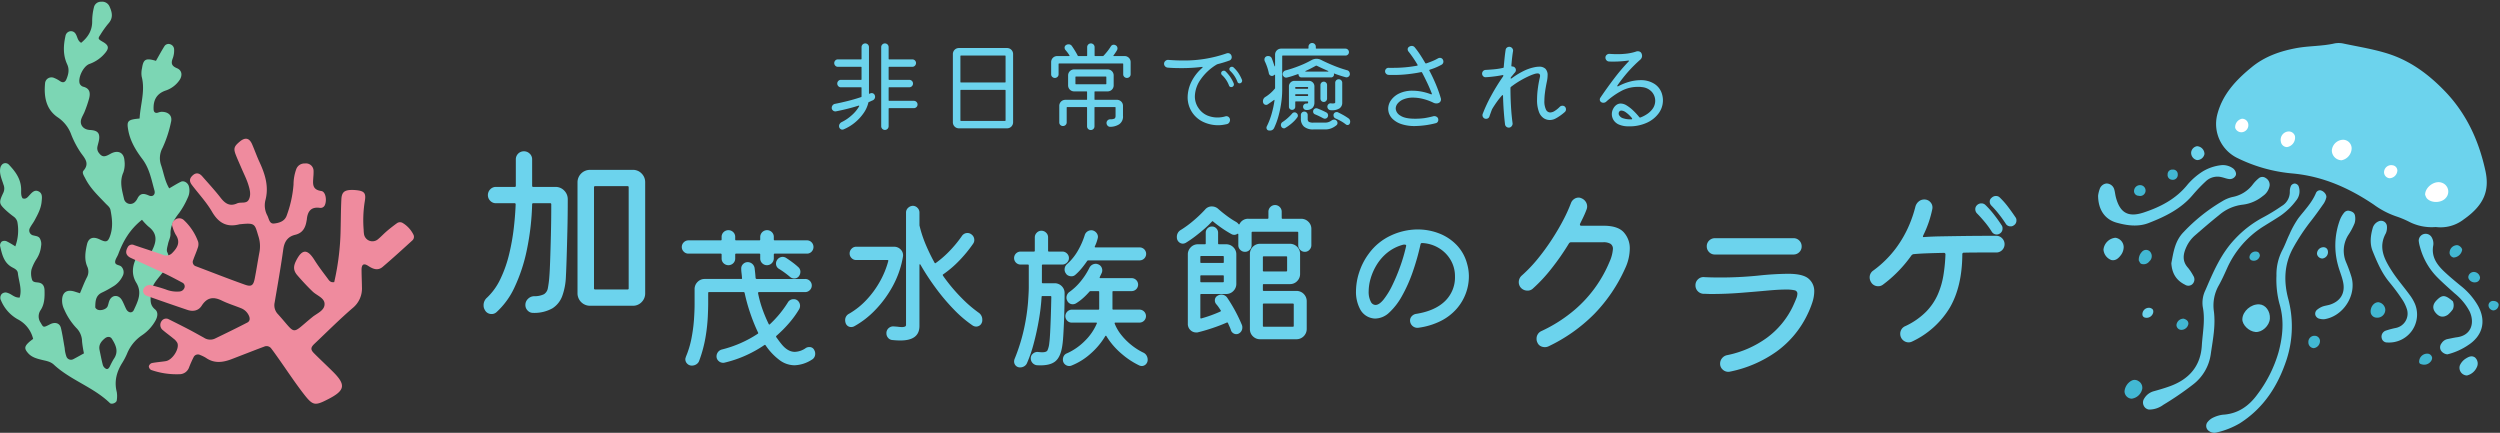 <svg xmlns="http://www.w3.org/2000/svg" xmlns:xlink="http://www.w3.org/1999/xlink" width="930" height="161" viewBox="0 0 930 161">
  <rect x="0" y="0" width="930" height="161" fill="#333333" stroke="none"/>
  <defs>
    <clipPath id="clip-path">
      <rect id="Rectangle_11903" data-name="Rectangle 11903" width="930" height="161" transform="translate(218 1898)" fill="#fff" stroke="#707070" stroke-width="1"/>
    </clipPath>
    <clipPath id="clip-path-2">
      <rect id="Rectangle_11843" data-name="Rectangle 11843" width="149.013" height="145" fill="none"/>
    </clipPath>
    <clipPath id="clip-path-3">
      <rect id="Rectangle_11845" data-name="Rectangle 11845" width="70.476" height="149.529" fill="none"/>
    </clipPath>
    <clipPath id="clip-path-4">
      <rect id="Rectangle_11844" data-name="Rectangle 11844" width="107.049" height="98.58" fill="none"/>
    </clipPath>
  </defs>
  <g id="ttl_point" transform="translate(-218 -1898)">
    <g id="Mask_Group_85" data-name="Mask Group 85" clip-path="url(#clip-path)">
      <g id="Group_33687" data-name="Group 33687" transform="translate(998.494 1914)">
        <g id="Group_33686" data-name="Group 33686" clip-path="url(#clip-path-2)">
          <path id="Path_33691" data-name="Path 33691" d="M145.3,17.868c-6.052-6.282-12.844-11.277-21.108-13.9-5.325-1.692-10.912-2.571-16.4-3.73a8.331,8.331,0,0,0-3.464-.089c-4.738,1.084-9.612.876-14.392,1.778-6.046,1.14-11.627,3.132-16.367,7C67.658,13.742,62.476,19.188,60.6,26.965a14.1,14.1,0,0,0,7.18,15.627A57.816,57.816,0,0,0,88.9,48.551c11.17,1.062,20.909,5.434,30,11.561a31.153,31.153,0,0,0,8.144,4.307,35.061,35.061,0,0,1,4.826,1.985,18.337,18.337,0,0,0,10.1,2.047,14.025,14.025,0,0,0,10.37-2.815c7.787-5.448,9.672-10.939,8.066-18.236-2.458-11.169-7.023-21.148-15.1-29.531" transform="translate(-16.354 0)" fill="#6cd3ed"/>
          <path id="Path_33692" data-name="Path 33692" d="M97.671,75.205a1.654,1.654,0,0,0-1.611.937c-1.491,3.666-4.232,6.4-6.581,9.455a35.539,35.539,0,0,0-3.336,6.044c-.939,1.9-1.609,3.939-2.608,5.8a19.676,19.676,0,0,0-2.2,9.508,35.258,35.258,0,0,0,1.08,10.342c1.869,6.111,1.313,12.225-.346,18.293a48.229,48.229,0,0,1-7.754,15.445c-3.188,4.425-7.284,7.344-12.971,7.664a11.721,11.721,0,0,0-3.827,1.208,5.89,5.89,0,0,0-1.756,1.458,2.282,2.282,0,0,0,.6,3.482,3.285,3.285,0,0,0,2.757.447,30.44,30.44,0,0,0,8.568-3.394c8.937-5.669,14.239-14,17.452-23.792a40,40,0,0,0,.495-22.839c-1.616-6.327-1.41-12.544,1.876-18.561A74.1,74.1,0,0,1,94.2,86.592c1.662-2.13,3.235-4.331,4.778-6.549a7.056,7.056,0,0,0,.888-2.121c.264-.949-.8-2.426-2.19-2.716" transform="translate(-14.987 -20.417)" fill="#6cd3ed"/>
          <path id="Path_33693" data-name="Path 33693" d="M79.408,71.758a1.783,1.783,0,0,0-1.388.779,4.718,4.718,0,0,0-.474,2.217A6.049,6.049,0,0,1,74.573,80.1a70.707,70.707,0,0,1-6.925,4.233A39.878,39.878,0,0,0,57.129,92.4c-5.213,5.492-8.054,12.239-10.962,18.984a10.677,10.677,0,0,0-1.01,6.246c.978,4.868-.059,9.658-.352,14.465-.465,7.622-4.752,12.448-11.752,15.023-1.993.734-4.041,1.33-6.089,1.9a5.9,5.9,0,0,0-3.6,2.746,2.663,2.663,0,0,0-.1,2.756,2.5,2.5,0,0,0,1.92,1.324,8.819,8.819,0,0,0,5.313-1.77,112.415,112.415,0,0,0,11.018-7.53A17.182,17.182,0,0,0,48.127,135.3c.758-5.34,1.886-10.69,1.149-16.177a15.1,15.1,0,0,1,1.88-9.531c1.127-2.027,2.088-4.153,3.035-6.275A35.55,35.55,0,0,1,68.167,87.448c1.968-1.236,3.966-2.426,5.9-3.71A25.228,25.228,0,0,0,79.888,78.1a5.355,5.355,0,0,0,.873-5.47,1.789,1.789,0,0,0-1.353-.868" transform="translate(-6.227 -19.486)" fill="#6cd3ed"/>
          <path id="Path_33694" data-name="Path 33694" d="M49.923,63.376a6.384,6.384,0,0,0-4.437-.97,16.968,16.968,0,0,0-6.51,2.256,24.887,24.887,0,0,0-5.679,4.9c-4.267,5.343-10.061,8.346-16.362,10.418-5.766,1.9-8.8.111-10.321-5.674-.245-.932-.32-1.909-.582-2.836a3.007,3.007,0,0,0-2.949-2.287A3,3,0,0,0,.575,71.306,11.329,11.329,0,0,0,0,73.667c.014,5.207,2.477,8.846,6.839,10.074,3.947,1.112,8.078,1.656,11.977.139,6.125-2.383,12.025-5.242,16.408-10.455a59.039,59.039,0,0,1,4.795-5.016,6.311,6.311,0,0,1,5.913-1.585c.937.2,1.844.592,2.787.7a2.4,2.4,0,0,0,2.426-1.244c.482-.816-.16-2.29-1.222-2.907" transform="translate(0 -16.922)" fill="#6cd3ed"/>
          <path id="Path_33695" data-name="Path 33695" d="M72.488,68.781a2.1,2.1,0,0,0-2.672.193A13.468,13.468,0,0,0,67.8,71.051a12.282,12.282,0,0,1-7.68,4.809A12.533,12.533,0,0,0,56.4,77.4a64.976,64.976,0,0,0-14.46,11.525c-3.236,3.312-3.755,7.5-4.534,11.539.207,3.736,1.811,6.415,5.073,8.01a2.229,2.229,0,0,0,2.7-.152,2.43,2.43,0,0,0,.378-3.185,18.572,18.572,0,0,0-1.909-2.9c-2.375-2.593-1.861-5.278-.519-8.084a12.661,12.661,0,0,1,3.177-4.1c2.921-2.537,5.852-5.069,8.875-7.481a16.278,16.278,0,0,1,8.9-3.878,14.5,14.5,0,0,0,7.357-3.2,5.861,5.861,0,0,0,2.512-3.776,2.9,2.9,0,0,0-1.459-2.933" transform="translate(-10.157 -18.571)" fill="#6cd3ed"/>
          <path id="Path_33696" data-name="Path 33696" d="M179.3,116.736c-2.094-1.718-4.191-3.446-6.152-5.312-2.751-2.617-4.809-5.559-4-9.725a4.625,4.625,0,0,0-.5-2.785,2.582,2.582,0,0,0-4.916,1.111,12.577,12.577,0,0,0,.457,2.26,25.217,25.217,0,0,0,6.159,11.043c2.161,2.21,4.5,4.251,6.8,6.319a21.5,21.5,0,0,1,5.507,6.651c1.972,4.173.712,8.89-4.642,9.619-1.149.155-2.284.426-3.422.65a3.414,3.414,0,0,0-2.333,1.56,2.392,2.392,0,0,0-.28,2.7,3.186,3.186,0,0,0,2.426,1.458,23.862,23.862,0,0,0,7.843-3.518c4.752-3.1,6.988-8.36,3.494-14.641a25.858,25.858,0,0,0-6.442-7.387" transform="translate(-44.461 -26.465)" fill="#6cd3ed"/>
          <path id="Path_33697" data-name="Path 33697" d="M153.649,118.282c-2.168-2.968-4.61-5.753-6.59-8.838-2.748-4.28-5.141-8.744-2.2-14.028a5.556,5.556,0,0,0,.366-2.812A2.181,2.181,0,0,0,142.138,91a3.835,3.835,0,0,0-2.2,2.548c-.8,2.842-1.124,5.765.008,8.558,1.67,4.12,3.41,8.218,6.335,11.689a73.808,73.808,0,0,1,4.51,6.054,14.04,14.04,0,0,1,1.814,3.6,5.446,5.446,0,0,1-3.939,7.182,30.163,30.163,0,0,0-3.9,1.04,2.349,2.349,0,0,0-1.441,2.842,2,2,0,0,0,2.027,1.546A10.408,10.408,0,0,0,155.7,121.771a16.3,16.3,0,0,0-2.053-3.489" transform="translate(-37.803 -24.659)" fill="#6cd3ed"/>
          <path id="Path_33698" data-name="Path 33698" d="M123.2,85.6a2.059,2.059,0,0,0-1.593.785,9.649,9.649,0,0,0-1.465,2.464,27.393,27.393,0,0,0-.8,17.029c.577,2.237,1.568,4.385,1.971,6.646.7,3.94-1.16,6.8-4.9,8.028-.913.3-1.9.385-2.8.716a7.321,7.321,0,0,0-1.972,1.144,1.912,1.912,0,0,0-.7,2.068,2.1,2.1,0,0,0,1.718,1.371,4.782,4.782,0,0,0,1.71.127c6.964-1.156,11.909-8.849,10.008-15.639a51.441,51.441,0,0,0-1.972-5.436,10.926,10.926,0,0,1,.951-10.5,24.137,24.137,0,0,0,2.161-4.087,5.812,5.812,0,0,0,.156-2.815c-.151-1.023-.93-1.636-2.475-1.9" transform="translate(-30.106 -23.244)" fill="#6cd3ed"/>
          <path id="Path_33699" data-name="Path 33699" d="M79.921,133.453c-3.065-.13-6.124,2.541-6.263,5.468-.1,2.118,2.43,4.609,4.89,4.813s5.18-2.3,5.356-4.951c.186-2.8-1.627-5.231-3.982-5.331" transform="translate(-20.001 -36.239)" fill="#6cd3ed"/>
          <path id="Path_33700" data-name="Path 33700" d="M7.2,99.455a4.924,4.924,0,0,0-4.452,4.4,4.5,4.5,0,0,0,2.9,3.878c1.5.341,2.568-.535,3.4-1.6A5.129,5.129,0,0,0,10.26,103,3.568,3.568,0,0,0,7.2,99.455" transform="translate(-0.747 -27.007)" fill="#6cd3ed"/>
          <path id="Path_33701" data-name="Path 33701" d="M172.34,130.885c-1.443,1.484-1.544,3.1-.287,4.587,1.318,1.56,2.794,1.877,4.532.736a10.875,10.875,0,0,0,1.879-2.077,3.789,3.789,0,0,0-.007-2.951c-2.894-2.464-3.958-2.515-6.117-.3" transform="translate(-46.484 -35.105)" fill="#6cd3ed"/>
          <path id="Path_33702" data-name="Path 33702" d="M190.223,160.373c-1.194-.742-2.248-.2-3.242.4a5.8,5.8,0,0,0-2.292,2.56,2.864,2.864,0,0,0,2.608,3.8,5.406,5.406,0,0,0,3.7-3.1,3,3,0,0,0-.769-3.663" transform="translate(-50.101 -43.453)" fill="#6cd3ed"/>
          <path id="Path_33703" data-name="Path 33703" d="M18.7,172.5a2.49,2.49,0,0,0-2.7-.117,5.028,5.028,0,0,0-2.509,3.943,2.78,2.78,0,0,0,2.67,2.706,4.65,4.65,0,0,0,3.915-3.621A2.848,2.848,0,0,0,18.7,172.5" transform="translate(-3.663 -46.72)" fill="#42b8d3"/>
          <path id="Path_33704" data-name="Path 33704" d="M142.077,132.367c-1.608-.021-2.962,1.635-2.909,3.561a2.256,2.256,0,0,0,2.188,2.182,2.958,2.958,0,0,0,3.271-3.083,3.033,3.033,0,0,0-2.55-2.66" transform="translate(-37.791 -35.945)" fill="#42b8d3"/>
          <path id="Path_33705" data-name="Path 33705" d="M49.7,52.695a2.628,2.628,0,0,0-2.179,2.267,2.753,2.753,0,0,0,2.15,2.893,2.782,2.782,0,0,0,2.8-2.244A2.915,2.915,0,0,0,49.7,52.695" transform="translate(-12.902 -14.309)" fill="#6cd3ed"/>
          <path id="Path_33706" data-name="Path 33706" d="M21.981,106.342a4.174,4.174,0,0,0-1.2,3.264c.235.344.452,1.042.883,1.218a2.632,2.632,0,0,0,3.059-.931,2.511,2.511,0,0,0,.57-3.116,2.007,2.007,0,0,0-3.316-.435" transform="translate(-5.642 -28.691)" fill="#42b8d3"/>
          <path id="Path_33707" data-name="Path 33707" d="M167.287,158.643a3.013,3.013,0,0,0-3.338,2.99c.012.763.6.9,1.14,1.014a3.076,3.076,0,0,0,3.091-1,2.251,2.251,0,0,0,.6-1.478,1.777,1.777,0,0,0-1.5-1.521" transform="translate(-44.521 -43.068)" fill="#42b8d3"/>
          <path id="Path_33708" data-name="Path 33708" d="M109.882,149.519a2.262,2.262,0,0,0-2.5,2.369,2.115,2.115,0,0,0,2.029,2.223,2.671,2.671,0,0,0,2.285-2.751,1.962,1.962,0,0,0-1.809-1.842" transform="translate(-29.159 -40.598)" fill="#42b8d3"/>
          <path id="Path_33709" data-name="Path 33709" d="M182.256,103.23a2.834,2.834,0,0,0-2.751,3.059,1.882,1.882,0,0,0,1.487,1.548,3.432,3.432,0,0,0,3.174-2.8c.079-.738-1.039-1.795-1.91-1.805" transform="translate(-48.745 -28.032)" fill="#42b8d3"/>
          <path id="Path_33710" data-name="Path 33710" d="M42.733,140.773a2.623,2.623,0,0,0-2.708,2.288,1.811,1.811,0,0,0,1.67,1.867,2.644,2.644,0,0,0,2.759-2.241c.009-1.112-.777-1.608-1.721-1.914" transform="translate(-10.868 -38.226)" fill="#42b8d3"/>
          <path id="Path_33711" data-name="Path 33711" d="M20.66,72.578A2.222,2.222,0,0,0,18.4,74.417a1.739,1.739,0,0,0,1.7,2.123,2.018,2.018,0,1,0,.561-3.963" transform="translate(-4.995 -19.709)" fill="#42b8d3"/>
          <path id="Path_33712" data-name="Path 33712" d="M191.134,116.916a2.09,2.09,0,0,0-2.042,1.593c-.31,1.123,1.157,2.478,2.546,2.267a1.806,1.806,0,0,0,1.774-1.806,2.361,2.361,0,0,0-2.278-2.054" transform="translate(-51.337 -31.749)" fill="#42b8d3"/>
          <path id="Path_33713" data-name="Path 33713" d="M25.128,135.215a2.409,2.409,0,0,0-2.5,2.5,1.207,1.207,0,0,0,1.008,1.162,2.488,2.488,0,0,0,2.834-1.4,1.872,1.872,0,0,0,.075-1.544,1.882,1.882,0,0,0-1.413-.723" transform="translate(-6.144 -36.718)" fill="#6cd3ed"/>
          <path id="Path_33714" data-name="Path 33714" d="M114.251,104.283a2.421,2.421,0,0,0-2.469,2.507,2.068,2.068,0,0,0,1.957,1.7,2.363,2.363,0,0,0,2.083-2.833,1.575,1.575,0,0,0-1.571-1.37" transform="translate(-30.354 -28.318)" fill="#6cd3ed"/>
          <path id="Path_33715" data-name="Path 33715" d="M201.252,131.73a1.662,1.662,0,0,0-1.881,1.675,1.967,1.967,0,0,0,1.842,1.844,2.112,2.112,0,0,0,1.907-1.839c.215-.871-.733-1.67-1.868-1.68" transform="translate(-54.139 -35.772)" fill="#42b8d3"/>
          <path id="Path_33716" data-name="Path 33716" d="M37.391,64.645a1.705,1.705,0,0,0-1.884,1.762,1.746,1.746,0,0,0,1.587,2.007,1.851,1.851,0,0,0,2.179-2.02,1.71,1.71,0,0,0-1.882-1.749" transform="translate(-9.642 -17.554)" fill="#42b8d3"/>
          <path id="Path_33717" data-name="Path 33717" d="M80.506,106.685a2.258,2.258,0,0,0-3.2,1.788,1.279,1.279,0,0,0,.921,1.331,2.3,2.3,0,0,0,2.935-1.75,1.662,1.662,0,0,0-.656-1.368" transform="translate(-20.993 -28.905)" fill="#42b8d3"/>
          <path id="Path_33718" data-name="Path 33718" d="M173.219,71.274c-2.535-.969-6.139,1.462-6.233,4.387a4.718,4.718,0,0,0,.609,1.371c1.661,1.939,5.531,1.831,7.141-.149a3.476,3.476,0,0,0-1.517-5.608" transform="translate(-45.346 -19.296)" fill="#fff"/>
          <path id="Path_33719" data-name="Path 33719" d="M123.457,49.409a4.32,4.32,0,0,0-4.1,4,3.694,3.694,0,0,0,3.62,3.628,4.633,4.633,0,0,0,3.75-4.4,3.216,3.216,0,0,0-3.274-3.234" transform="translate(-32.41 -13.417)" fill="#fff"/>
          <path id="Path_33720" data-name="Path 33720" d="M95.957,45.18a3.091,3.091,0,0,0-2.657,3.7,2.347,2.347,0,0,0,2.274,2.1,3.569,3.569,0,0,0,2.98-4.1,2.4,2.4,0,0,0-2.6-1.7" transform="translate(-25.323 -12.261)" fill="#fff"/>
          <path id="Path_33721" data-name="Path 33721" d="M149.186,62.412a2.669,2.669,0,0,0-3.162,2.5,2.261,2.261,0,0,0,2.032,2.327,3.02,3.02,0,0,0,2.926-2.9,2.022,2.022,0,0,0-1.8-1.925" transform="translate(-39.652 -16.933)" fill="#fff"/>
          <path id="Path_33722" data-name="Path 33722" d="M72.5,38.665a3.2,3.2,0,0,0-2.512,3.379,2.413,2.413,0,0,0,2.724,1.609,2.649,2.649,0,0,0,2.154-2.943A2.307,2.307,0,0,0,72.5,38.665" transform="translate(-18.994 -10.493)" fill="#fff"/>
        </g>
      </g>
      <g id="Group_33691" data-name="Group 33691" transform="translate(218 1898.65)">
        <g id="Group_33690" data-name="Group 33690" clip-path="url(#clip-path-3)">
          <path id="Path_33724" data-name="Path 33724" d="M67.306,66.964c-1.492.719-2.9,1.624-4.356,2.458-1.615-2.694-2.032-5.662-2.965-8.451a7.958,7.958,0,0,1,.491-6.635,44.439,44.439,0,0,0,3.144-9.6c.585-2.4-1-3.85-3.655-3.788a5.368,5.368,0,0,0-1.225.31c-1.083.294-1.555-.263-1.6-1.239-.146-3.278.992-5.7,4.3-6.924a10.143,10.143,0,0,0,5.469-4.133c.97-1.6.8-3.453-1.054-4.223-2.185-.908-2.268-1.987-1.529-3.854a8.291,8.291,0,0,0,.446-3.1,2.058,2.058,0,0,0-1.385-1.949,1.815,1.815,0,0,0-2.224.712c-1.115,1.769-2.1,3.617-3.144,5.438-3.756-1.118-4.672-.664-5.179,2.69a8.187,8.187,0,0,0-.139,3.145c1.4,5.342-.5,10.439-.769,15.616-4.455.4-4.836.915-4.23,4.31.73,4.1,2.84,7.568,5.238,10.741,2.684,3.549,3.381,7.684,4.519,11.717.43,1.525-.635,2.528-2.093,1.871-1.84-.829-3.181-.939-4.2,1.044A4.509,4.509,0,0,1,50.085,74.6a2.4,2.4,0,0,1-3.953-1.274c-.744-3.254-1.76-6.461-.228-9.86A9.653,9.653,0,0,0,46.3,59.1c-.189-3.093-2.5-4.109-5.341-2.461-2.1,1.217-2.993,1.109-4.1-.316a2.781,2.781,0,0,1-.629-2.341c.2-1.036.583-2.048.675-3.089.193-2.181-.813-3.058-3.442-3.188-2.418-.12-3.9-1.895-3.247-4.016.31-1,.93-1.9,1.3-2.888a45.783,45.783,0,0,0,1.628-4.793c.524-2.032.318-3.793-2.219-4.407a2.09,2.09,0,0,1-1.284-1.174c-.693-2.155,1.327-6.417,3.594-7.271a13.369,13.369,0,0,0,6.1-4.359c1.3-1.677,1.01-2.683-1.1-3.891-1.8-1.03-1.868-1.2-.91-2.606a34.947,34.947,0,0,1,2.935-4.127c1.93-2.083,1.5-4.155.48-6.413A2.956,2.956,0,0,0,37.679,0a2.653,2.653,0,0,0-2.757,2.163,21.329,21.329,0,0,0-.629,5.01c.052,3.486-1.53,5.995-4.106,8.1-1.371-.789-1.352-2.239-2.023-3.266a2.007,2.007,0,0,0-2.138-1.022,2.145,2.145,0,0,0-1.661,1.71c-.8,3.574-.964,7.153.615,10.56.9,1.941.492,3.7-.239,5.5-.479,1.176-1.243,1.55-2.412.779a10.548,10.548,0,0,0-2.218-1.2,2.387,2.387,0,0,0-3.338,1.888c-.5,5.1.326,9.923,4.9,12.906a13.062,13.062,0,0,1,4.867,6.393,34.352,34.352,0,0,0,3.553,6.7c1.4,1.957,3.351,3.9.971,6.606-.685.78.223,2.012.691,2.947,1.83,3.646,4.8,6.4,7.544,9.292.729.768,1.6,1.342,1.814,2.446.66,3.347.995,6.683-.3,9.976-.731,1.866-1.416,2.057-3.639.967-2.54-1.248-4.26-.649-4.83,1.87-.61,2.692-1.032,5.5.084,8.115a4.443,4.443,0,0,1-.153,4.171c-.935,1.848-1.661,3.8-2.53,5.829-.747-.233-1.325-.408-1.9-.594-2.84-.921-4.574.141-4.737,2.884a7.287,7.287,0,0,0,.758,3.681,24.006,24.006,0,0,0,4.479,6.884,7.15,7.15,0,0,1,2.18,5.072,41.622,41.622,0,0,0,.705,4.43c-1.4.77-2.668,1.491-3.959,2.164a1.806,1.806,0,0,1-2.587-1.045,12.018,12.018,0,0,1-.621-3.066c-.454-2.5-.8-5.016-1.394-7.478-.442-1.846-2.187-2.354-4.067-1.38-2.491,1.289-2.442,1.229-3.444-.543a4.119,4.119,0,0,1-.047-4.734c1.476-2.234,1.522-4.789,1.458-7.348-.034-1.384-.52-2.519-1.977-2.855-1-.23-2.339.018-2.686-1.172a7.479,7.479,0,0,1-.2-3.717,17.082,17.082,0,0,1,1.907-3.972,10.559,10.559,0,0,0,1.668-4.738,4.2,4.2,0,0,0-.559-3.033c-.567-.7-1.41-.712-2.221-.938a1.875,1.875,0,0,1-1.337-2.85c.462-.936,1.147-1.759,1.646-2.678,1.212-2.23,2.452-4.478,2.677-7.063.126-1.42.453-3.12-1.26-3.864-1.4-.61-2.337.48-3.212,1.418-.7.754-1.327,1.7-2.62,1.216-.728-1.133-.48-2.429-.538-3.668-.169-3.632-2.153-6.333-4.524-8.817a1.79,1.79,0,0,0-2.321-.294A2.571,2.571,0,0,0,.1,61.9c-.4,2.184.594,4.139,1.2,6.153A3.7,3.7,0,0,1,1.25,71.03c-1.749,3.659-1.624,4.1.839,6.445a33.475,33.475,0,0,0,2.939,2.417,3.512,3.512,0,0,1,1.428,1.989A17.172,17.172,0,0,1,5.695,91a32.863,32.863,0,0,0-3.244-1.9,2.073,2.073,0,0,0-1.756.078A1.951,1.951,0,0,0,.021,90.8c.718,3.084,1.337,6.275,4.505,7.992.933.5,1.992.968,2.122,2.156.333,3.023,1.631,6.023.649,9.1-1.95.091-2.947-1.294-4.351-1.692a2.06,2.06,0,0,0-2.331.384,2.14,2.14,0,0,0-.24,2.37,14.336,14.336,0,0,0,6.187,7,11.137,11.137,0,0,1,5.767,7.307c-.452.353-.962.709-1.421,1.118-1.889,1.682-1.9,2.518-.505,4.132,1.354,1.57,3.162,2.045,5,2.512,1.63.412,3.293.58,4.639,1.829,6.23,5.781,14.688,8.325,20.827,14.266.673.65,2.479-.081,2.562-.984a9.53,9.53,0,0,0,0-3.139c-1.009-3.981-.033-7.512,2.081-10.876a24.482,24.482,0,0,0,1.76-3.375,15.112,15.112,0,0,1,5.482-6.791,15.821,15.821,0,0,0,5.12-5.556c.773-1.44,1.041-3.1-.186-4.106-2-1.63-1.692-3.458-1.584-5.631.152-3.062,1.951-5,3.67-7.148,1.963-2.456,4.186-4.859,2.448-8.513-.38-.8.073-2.048.279-3.061.251-1.24.944-2.456.918-3.671-.068-3.205,1.43-5.58,3.311-7.973a29.538,29.538,0,0,0,3.095-5.513,5.986,5.986,0,0,0,.425-4.326c-.353-1.243-1.819-2.194-2.943-1.653M42.285,132.938a30.981,30.981,0,0,0-1.456,2.792c-.3.534-.745,1.176-1.45.781a2.47,2.47,0,0,1-1.111-1.34c-.488-1.822-.824-3.684-1.218-5.532-.44-1.942.532-3.228,1.9-4.372.969-.809,2.094-.794,2.678.134,1.507,2.392,2.61,4.8.657,7.537M56.617,92.445c-.891,1.763-1.463,2.192-3.181,1.253-1.121-.613-1.985.129-2.526,1.159-1.673,3.188-2.134,6.513-.211,9.67,2.255,3.7.6,6.891-.907,10.133-.611,1.319-2.109,1.108-2.857-.345-.579-1.121-.987-2.341-1.639-3.414-1.2-1.965-3.5-1.92-4.5.063-.376.742-.45,1.63-.794,2.391-.5,1.095-2.657,1.727-3.814,1.134-.327-.167-.758-.582-.751-.874.046-2.124.085-4.272,2.435-5.4a36.106,36.106,0,0,0,3.893-2.115,9.1,9.1,0,0,0,3.864-4.068,2.965,2.965,0,0,0-.508-3.519c-.711-.676-2.336-.456-2.288-1.759.037-.968.8-1.893,1.16-2.864,1.8-4.784,4.227-9.137,8.828-12.784a22.033,22.033,0,0,0,2.366,2.5c3.332,2.522,3.185,5.364,1.431,8.835" transform="translate(0 0)" fill="#7cd6b4"/>
        </g>
      </g>
      <g id="Group_33689" data-name="Group 33689" transform="translate(264.951 1949.599)">
        <g id="Group_33688" data-name="Group 33688" clip-path="url(#clip-path-4)">
          <path id="Path_33723" data-name="Path 33723" d="M102.94,31.405a1.953,1.953,0,0,0-2.228.028c-1.269.925-2.517,1.885-3.711,2.9s-2.262,2.2-3.489,3.183a3.172,3.172,0,0,1-5.023-1.863,11.016,11.016,0,0,1-.158-1.761A44.1,44.1,0,0,1,88.747,23.3c.547-3.074-.161-3.856-3.234-4.164a14.479,14.479,0,0,0-1.764-.076c-2.6.06-3.574.864-3.707,3.466-.19,3.734-.189,7.477-.282,11.216a94.427,94.427,0,0,1-2.378,19.606c-1.5.267-1.989-.741-2.541-1.476-1.656-2.2-3.337-4.4-4.8-6.728-2.517-4-4.537-4.424-6.91.38-1.036,2.1-.93,3.61.565,5.329,1.808,2.081,3.663,4.09,5.654,6,1.532,1.473,4.284,2.317,4.432,4.443.179,2.586-2.775,3.622-4.506,5.033-8.229,6.711-5.738,6.776-12.828-1.053a4.747,4.747,0,0,1-1.233-4.32C56.341,54.38,57.5,47.8,58.421,41.186c.4-2.881,1.63-4.767,4.47-5.446,2.711-.649,3.776-2.588,4.187-5.095.033-.195.09-.386.108-.581.277-2.948,1.481-4.808,4.856-4.341a1.731,1.731,0,0,0,1.885-1.1c.771-1.882.241-4.934-1.336-5.161-3.594-.517-3.113-2.831-2.985-5.192a19.1,19.1,0,0,0,.089-2.351,2.8,2.8,0,0,0-3.192-2.7,3.223,3.223,0,0,0-3.236,2.073,17.038,17.038,0,0,0-1.026,5.785,42.508,42.508,0,0,1-2.539,11.5c-.739,2.153-2.827,2.785-4.739,2.973-1.694.167-1.845-1.738-2.435-2.914a8,8,0,0,1-.75-5.738c1.36-5.1-.111-9.71-2.221-14.263-.991-2.138-1.771-4.376-2.711-6.541-1.04-2.4-2.575-2.716-4.6-1.024-2.164,1.8-2.412,2.586-1.438,5.053.65,1.648,1.389,3.26,2.085,4.89.849,1.99,1.849,3.935,2.5,5.99.583,1.851,1.164,3.933.161,5.737-.876,1.577-2.923.692-4.329,1.333-2.639,1.2-4.4.088-6.042-2.029-2.17-2.8-4.578-5.4-6.914-8.068-1.3-1.481-2.657-1.4-3.943.09-.98,1.138-.625,2.175.139,3.181,2.5,3.291,5.381,6.355,7.442,9.9,2.436,4.185,5.509,5.93,10.2,4.7a3.846,3.846,0,0,1,.587-.058c5.421-.559,5.114.079,6.5,4.54a11.929,11.929,0,0,1,.378,5.838c-.628,3.287-1.113,6.6-1.766,9.882-.508,2.549-1.237,3.11-3.642,2.255-6.11-2.17-12.145-4.55-18.21-6.845a1.656,1.656,0,0,1-1.027-2.355c.515-1.486,1.181-2.922,1.657-4.419a3.85,3.85,0,0,0,.2-2.284,20.61,20.61,0,0,0-5.5-8.265,2.548,2.548,0,0,0-3.284.15,2.078,2.078,0,0,0-.728,2.613,13.046,13.046,0,0,0,1.1,2.73c1.813,2.663.893,4.694-1.122,6.747a3.071,3.071,0,0,1-3.685.782c-3.521-1.246-7.089-2.359-10.62-3.577A1.784,1.784,0,0,0,.5,40.476c-.565,1.09-.851,2.228.221,3.219a3.868,3.868,0,0,0,.984.647c4.1,1.9,8.226,3.743,12.31,5.675,2.308,1.093,4.567,2.289,6.817,3.5a1.532,1.532,0,0,1,.826,1.959,2.088,2.088,0,0,1-1.779,1.357,11.037,11.037,0,0,1-5.2-.774c-1.856-.632-3.751-1.168-5.66-1.615a2.536,2.536,0,0,0-2.709,1.77,1.977,1.977,0,0,0,1.452,2.268q7.5,2.675,15.046,5.217c2.063.691,4.086.291,5.264-1.563,1.988-3.127,4.365-3.455,7.518-1.909,2.284,1.12,4.747,1.87,7.113,2.825a5.33,5.33,0,0,1,2.932,2.771c.473,1.018.422,2.051-.575,2.565-4.019,2.073-8.082,4.059-12.158,6.019a4.192,4.192,0,0,1-3.961-.363c-1.9-1.039-3.78-2.114-5.7-3.117-2.44-1.276-4.906-2.5-7.367-3.735a2.008,2.008,0,0,0-2.631.543,2.438,2.438,0,0,0,.121,3.237c1.321,1.173,2.784,2.185,4.138,3.322A5.031,5.031,0,0,1,19.036,76c.862,2.133-1.853,6.341-4.3,6.74-1.739.284-3.512.387-5.237.731a1.718,1.718,0,0,0-1.084,1.2A1.67,1.67,0,0,0,9.27,86.02,28.522,28.522,0,0,0,19.72,87.609a3.777,3.777,0,0,0,3.648-2.5,39.138,39.138,0,0,1,1.674-3.775,1.777,1.777,0,0,1,2.484-.865,13.323,13.323,0,0,1,2.116,1.039c3.093,2.173,6.295,1.742,9.548.5,1.839-.7,3.671-1.423,5.508-2.131,2.2-.848,4.4-1.711,6.62-2.528a2.16,2.16,0,0,1,2.641.7c.956,1.249,1.861,2.539,2.771,3.824,3.071,4.338,5.988,8.794,9.239,12.992,3.53,4.557,4.222,4.569,9.293,1.954,6.137-3.164,6.518-5.261,1.753-10.032-2.365-2.368-4.83-4.636-7.184-7.013-1.3-1.318-1.226-2.135.177-3.464,4.709-4.463,9.3-9.061,14.21-13.3A9.333,9.333,0,0,0,87.692,55.3c-.025-2.165-.137-4.33-.144-6.5-.007-2.027.786-2.6,2.456-1.5,1.825,1.2,3.6,1.9,5.385.386,3.747-3.184,7.379-6.506,11.015-9.818a1.779,1.779,0,0,0,.449-2.163,10.586,10.586,0,0,0-3.913-4.306" transform="translate(0 0)" fill="#ef8b9e"/>
        </g>
      </g>
      <g id="Group_35405" data-name="Group 35405">
        <path id="Path_34193" data-name="Path 34193" d="M170.005,18.768a1.162,1.162,0,0,1,.523-.111,1.25,1.25,0,0,1,.691.2,1.2,1.2,0,0,1,.467.616A1.326,1.326,0,0,1,171.8,20a1.437,1.437,0,0,1-.86,1.344c-.249.1-.485.205-.709.318a7.037,7.037,0,0,1-.747.318.349.349,0,0,0-.186.224,11.254,11.254,0,0,1-1.755,3.883,17.3,17.3,0,0,1-3.211,3.492,16.58,16.58,0,0,1-4.219,2.557,1.066,1.066,0,0,1-.485.112,1.183,1.183,0,0,1-.859-.373,1.31,1.31,0,0,1-.374-.971,1.5,1.5,0,0,1,.28-.858,1.67,1.67,0,0,1,.692-.6,15.952,15.952,0,0,0,3.733-2.539,13.319,13.319,0,0,0,2.764-3.323q.113-.335-.224-.262-2.241.711-4.462,1.252t-3.977.877a1.33,1.33,0,0,1-1.064-.318,1.236,1.236,0,0,1-.467-.989,1.513,1.513,0,0,1,.336-.952,1.467,1.467,0,0,1,.9-.541q2.129-.411,4.668-1.046t5-1.456a.266.266,0,0,0,.187-.262V16.715a.2.2,0,0,0-.224-.224h-7.467a1.265,1.265,0,0,1-.952-.411,1.4,1.4,0,0,1,0-1.942,1.267,1.267,0,0,1,.952-.41h7.467a.2.2,0,0,0,.224-.224V9.1a.2.2,0,0,0-.224-.224h-8.588a1.269,1.269,0,0,1-.952-.411,1.4,1.4,0,0,1,0-1.942,1.269,1.269,0,0,1,.952-.411h8.588a.2.2,0,0,0,.224-.224V1.555a1.36,1.36,0,0,1,.392-.971,1.4,1.4,0,0,1,1.979,0,1.36,1.36,0,0,1,.392.971V18.694c0,.2.087.261.262.186Zm6.834,2.539a.2.2,0,0,0,.224.224h9.148a1.36,1.36,0,0,1,.971.392,1.311,1.311,0,0,1,.411.989,1.269,1.269,0,0,1-.411.952,1.36,1.36,0,0,1-.971.392h-9.148a.2.2,0,0,0-.224.224v6.5a1.382,1.382,0,1,1-2.764,0V1.555a1.36,1.36,0,0,1,.393-.971,1.4,1.4,0,0,1,1.979,0,1.36,1.36,0,0,1,.392.971V5.887a.2.2,0,0,0,.224.224h8.589a1.373,1.373,0,0,1,.97,2.353,1.328,1.328,0,0,1-.97.411h-8.589a.2.2,0,0,0-.224.224V13.5a.2.2,0,0,0,.224.224h7.468a1.381,1.381,0,0,1,0,2.763h-7.468a.2.2,0,0,0-.224.224Z" transform="translate(371.732 1913.977)" fill="#6cd3ed"/>
        <path id="Path_34194" data-name="Path 34194" d="M210.108,2.162h17.923a2.232,2.232,0,0,1,2.24,2.241V29.794a2.23,2.23,0,0,1-2.24,2.24H210.108a2.23,2.23,0,0,1-2.24-2.24V4.4a2.232,2.232,0,0,1,2.24-2.241M227.247,14.97a.2.2,0,0,0,.224-.224V5.187a.2.2,0,0,0-.224-.224H210.892a.2.2,0,0,0-.224.224v9.559a.2.2,0,0,0,.224.224Zm-16.355,2.763a.2.2,0,0,0-.224.224V29.047a.2.2,0,0,0,.224.224h16.355a.2.2,0,0,0,.224-.224V17.958a.2.2,0,0,0-.224-.224Z" transform="translate(364.602 1913.705)" fill="#6cd3ed"/>
        <path id="Path_34195" data-name="Path 34195" d="M273.434,4.617c-.125.174-.088.261.112.261h3.995a2.231,2.231,0,0,1,2.24,2.241v4.555a1.269,1.269,0,0,1-.411.952,1.4,1.4,0,0,1-1.942,0,1.268,1.268,0,0,1-.41-.952V7.865a.2.2,0,0,0-.224-.224H253.2a.2.2,0,0,0-.224.224v3.809a1.269,1.269,0,0,1-.411.952,1.4,1.4,0,0,1-1.942,0,1.266,1.266,0,0,1-.411-.952V7.119a2.232,2.232,0,0,1,2.24-2.241h4.407c.2,0,.248-.086.148-.261a8.819,8.819,0,0,0-.672-1.008q-.373-.484-.784-.97a1.339,1.339,0,0,1-.337-.859,1.1,1.1,0,0,1,.56-1.008,1.642,1.642,0,0,1,.9-.262,1.454,1.454,0,0,1,1.307.71q.522.747,1.083,1.662T260.1,4.729c.025.1.112.149.262.149h3.024a.2.2,0,0,0,.224-.224v-3.1a1.382,1.382,0,1,1,2.764,0v3.1a.2.2,0,0,0,.224.224h2.838a.356.356,0,0,0,.262-.111q.746-.784,1.437-1.662a20.143,20.143,0,0,0,1.251-1.773,1.258,1.258,0,0,1,1.12-.672,1.534,1.534,0,0,1,.673.186,1.306,1.306,0,0,1,.709,1.195,1.525,1.525,0,0,1-.186.672,18.017,18.017,0,0,1-1.269,1.9m-7.1,16.318a.2.2,0,0,0,.224.224h8.14a2.231,2.231,0,0,1,2.24,2.24v3.734a3.437,3.437,0,0,1-1.4,3.118,6.27,6.27,0,0,1-3.378.952,1.242,1.242,0,0,1-.952-.429,1.425,1.425,0,0,1-.393-.989,1.313,1.313,0,0,1,.411-.99,1.358,1.358,0,0,1,.971-.392,3.758,3.758,0,0,0,1.494-.224q.484-.224.485-1.046V24.07a.2.2,0,0,0-.224-.224h-7.393a.2.2,0,0,0-.224.224v6.945a1.358,1.358,0,0,1-.392.971,1.4,1.4,0,0,1-1.979,0,1.362,1.362,0,0,1-.392-.971V24.07a.2.2,0,0,0-.224-.224H256.22a.2.2,0,0,0-.224.224v5.452a1.311,1.311,0,0,1-.411.989,1.358,1.358,0,0,1-.971.392,1.34,1.34,0,0,1-1.381-1.381V23.4a2.232,2.232,0,0,1,2.24-2.24h7.879a.2.2,0,0,0,.224-.224V18.245a.2.2,0,0,0-.224-.224h-4.593a2.231,2.231,0,0,1-2.24-2.24v-3.7a2.231,2.231,0,0,1,2.24-2.24H271.23a2.231,2.231,0,0,1,2.24,2.24v3.7a2.231,2.231,0,0,1-2.24,2.24h-4.667a.2.2,0,0,0-.224.224Zm4.407-8.215a.2.2,0,0,0-.224-.224H259.469a.2.2,0,0,0-.224.224v2.427a.2.2,0,0,0,.224.224h11.052a.2.2,0,0,0,.224-.224Z" transform="translate(358.816 1913.977)" fill="#6cd3ed"/>
        <path id="Path_34196" data-name="Path 34196" d="M321.64,27.893a1.586,1.586,0,0,1,.206-.056,1.065,1.065,0,0,1,.2-.019,1.317,1.317,0,0,1,.933.392,1.354,1.354,0,0,1,.412,1.027,1.651,1.651,0,0,1-.318.971,1.348,1.348,0,0,1-.84.56q-.822.186-1.625.3a11.942,11.942,0,0,1-1.661.112,13.008,13.008,0,0,1-5.359-1.158,10.069,10.069,0,0,1-5.955-9.3,13.388,13.388,0,0,1,1.232-5.359,16.633,16.633,0,0,1,4.182-5.508A.41.41,0,0,0,313.2,9.6c0-.1-.087-.136-.261-.112a61.117,61.117,0,0,1-7.505.448q-1.308,0-2.632-.037t-2.632-.149a1.49,1.49,0,0,1-.933-.485,1.348,1.348,0,0,1-.374-.934,1.363,1.363,0,0,1,.485-1.064,1.449,1.449,0,0,1,1.083-.392q2.8.223,5.414.224A47.68,47.68,0,0,0,322.05,4.479a1.533,1.533,0,0,1,.523-.111,1.347,1.347,0,0,1,1.344.9,1.415,1.415,0,0,1,.112.56,1.319,1.319,0,0,1-.9,1.306q-2.091.747-4.294,1.307a1.866,1.866,0,0,0-.373.149,19.282,19.282,0,0,0-6.068,5.676,11.29,11.29,0,0,0-2.073,6.161,7.551,7.551,0,0,0,1.532,4.63,7.39,7.39,0,0,0,3.192,2.538,9.891,9.891,0,0,0,3.641.71,10.564,10.564,0,0,0,2.95-.41m.074-16.766a13.262,13.262,0,0,1,3.062,4.481,1.245,1.245,0,0,1,.074.373.982.982,0,0,1-.6.933,1.227,1.227,0,0,1-.373.075.845.845,0,0,1-.859-.6,9.821,9.821,0,0,0-2.576-3.846.917.917,0,0,1-.337-.71.806.806,0,0,1,.225-.6,1.032,1.032,0,0,1,.747-.337.943.943,0,0,1,.635.224m6.124,3.137a1.174,1.174,0,0,1,.074.336.983.983,0,0,1-.6.933,1.179,1.179,0,0,1-.337.075.784.784,0,0,1-.821-.6,10.952,10.952,0,0,0-2.727-4.07.792.792,0,0,1-.261-.635.757.757,0,0,1,.224-.56.965.965,0,0,1,.709-.3.891.891,0,0,1,.6.224,12.126,12.126,0,0,1,1.829,2.11,14.825,14.825,0,0,1,1.307,2.483" transform="translate(352.17 1913.403)" fill="#6cd3ed"/>
        <path id="Path_34197" data-name="Path 34197" d="M372.155,4.668h-23.3a.2.2,0,0,0-.224.224v12.7a33.356,33.356,0,0,1-.337,4.48,39.722,39.722,0,0,1-1.008,4.967,26.191,26.191,0,0,1-1.68,4.592,1.626,1.626,0,0,1-1.6.933h-.224a.722.722,0,0,1-.224-.037.881.881,0,0,1-.579-.374,1.108,1.108,0,0,1-.057-1.194,26.784,26.784,0,0,0,1.793-4.668,36.8,36.8,0,0,0,1.046-4.891c0-.274-.088-.324-.262-.149q-1.12.821-2.24,1.568a.962.962,0,0,1-.635.187,1.081,1.081,0,0,1-.82-.356,1.373,1.373,0,0,1-.337-.989,1.842,1.842,0,0,1,.97-1.642,13.051,13.051,0,0,0,1.867-1.4,14.742,14.742,0,0,0,1.568-1.624.362.362,0,0,0,.112-.262v-4.78c0-.224-.088-.249-.262-.075-.074.051-.149.1-.224.149a1.673,1.673,0,0,1-.3.15,1.765,1.765,0,0,1-.206.055,1.014,1.014,0,0,1-.205.019,1.087,1.087,0,0,1-.709-.281,1.137,1.137,0,0,1-.412-.69,18.617,18.617,0,0,0-1.531-4.518,1.613,1.613,0,0,1-.112-.56,1.254,1.254,0,0,1,.823-1.27.628.628,0,0,1,.279-.074h.243a1.36,1.36,0,0,1,1.419.933q.26.672.5,1.381t.467,1.381c.024.1.068.143.13.131s.093-.068.093-.168V4.332a2.231,2.231,0,0,1,2.24-2.24h9.969a.2.2,0,0,0,.224-.224V1.382a1.36,1.36,0,0,1,.392-.971,1.265,1.265,0,0,1,.951-.41,1.312,1.312,0,0,1,.99.41,1.36,1.36,0,0,1,.392.971v.485a.2.2,0,0,0,.224.224h10.791a1.238,1.238,0,0,1,.933.392,1.285,1.285,0,0,1,.374.915,1.22,1.22,0,0,1-.374.9,1.264,1.264,0,0,1-.933.373M353.9,26.027a1.155,1.155,0,0,1,.559,1.008,1.036,1.036,0,0,1-.224.634,12.064,12.064,0,0,1-2.054,2.2,16.722,16.722,0,0,1-2.39,1.718.757.757,0,0,1-.485.149,1.1,1.1,0,0,1-1.046-.71,1.077,1.077,0,0,1-.112-.485,1.321,1.321,0,0,1,.673-1.195,15.825,15.825,0,0,0,1.811-1.4,17.431,17.431,0,0,0,1.662-1.662,1.134,1.134,0,0,1,.933-.485,1,1,0,0,1,.673.224m19.9-14.488a1.161,1.161,0,0,1-.374.877,1.207,1.207,0,0,1-.858.356,1.12,1.12,0,0,1-.336-.038q-2.054-.561-4.145-1.344-.224-.149-.224.075a.466.466,0,0,0,.018.111.638.638,0,0,1,.019.15,1.083,1.083,0,0,1-1.083,1.082H355.8a1.083,1.083,0,0,1-1.083-1.082c-.075-.15-.162-.2-.262-.15q-1.045.374-2.072.71t-2,.56a.97.97,0,0,1-.3.037,1.213,1.213,0,0,1-.877-.392,1.252,1.252,0,0,1-.392-.915,1.412,1.412,0,0,1,.3-.877,1.332,1.332,0,0,1,.784-.5,46.1,46.1,0,0,0,4.966-1.643,36.506,36.506,0,0,0,4.63-2.165,3.859,3.859,0,0,1,1.9-.522,3.717,3.717,0,0,1,1.679.41q2.2,1.12,4.78,2.165a43.852,43.852,0,0,0,4.891,1.681,1.254,1.254,0,0,1,.766.5,1.533,1.533,0,0,1,.28.914M357.593,22.516q.672,0,.673-.224v-.336a.2.2,0,0,0-.225-.224h-4.332a.2.2,0,0,0-.224.224v1.754a1.12,1.12,0,0,1-.336.822,1.167,1.167,0,0,1-.859.336,1.147,1.147,0,0,1-1.158-1.158v-7.58a1.953,1.953,0,0,1,.616-1.457,2,2,0,0,1,1.437-.6h5.377a2.04,2.04,0,0,1,2.053,2.054v6.161a2.894,2.894,0,0,1-.635,1.773,3,3,0,0,1-2.5.84,1.087,1.087,0,0,1-.785-.392,1.21,1.21,0,0,1-.3-.8,1.127,1.127,0,0,1,.355-.858,1.179,1.179,0,0,1,.84-.337m.448-5.489a.2.2,0,0,0,.225-.224V16.58a.2.2,0,0,0-.225-.224h-4.332a.2.2,0,0,0-.224.224V16.8a.2.2,0,0,0,.224.224Zm-4.332,2.016a.2.2,0,0,0-.224.224v.224a.2.2,0,0,0,.224.224h4.332a.2.2,0,0,0,.225-.224v-.224a.2.2,0,0,0-.225-.224Zm15.086,9.783a1.292,1.292,0,0,1,.41.934,1.062,1.062,0,0,1-.373.821,7.445,7.445,0,0,1-1.792,1.1,6.114,6.114,0,0,1-2.5.466h-4.256a5.16,5.16,0,0,1-3.548-1.046,3.722,3.722,0,0,1-1.157-2.912V26.774a1.269,1.269,0,0,1,2.538,0v1.419a1.3,1.3,0,0,0,.412,1.121,3.36,3.36,0,0,0,1.754.3h4.256a3.888,3.888,0,0,0,1.4-.224,4.322,4.322,0,0,0,.989-.522,1.637,1.637,0,0,1,1.008-.374,1.167,1.167,0,0,1,.859.336M357.369,10.381c-.1.026-.144.075-.131.149s.068.112.168.112h8.177c.124,0,.193-.037.206-.112s-.031-.123-.13-.149q-1.084-.484-2.147-.97t-2.035-.971a.624.624,0,0,0-.3,0q-.86.486-1.829.99t-1.979.951m3.51,16.169a1.081,1.081,0,0,1-.747-1.083,1.132,1.132,0,0,1,.355-.859,1.18,1.18,0,0,1,.84-.336,1.074,1.074,0,0,1,.206.019,1.859,1.859,0,0,1,.205.055,30.627,30.627,0,0,1,3.323,1.494,1.085,1.085,0,0,1,.466.448,1.212,1.212,0,0,1,.168.6,1.265,1.265,0,0,1-.149.635,1.189,1.189,0,0,1-1.083.635.708.708,0,0,1-.281-.056,1.8,1.8,0,0,0-.28-.093q-.672-.373-1.438-.747t-1.587-.71m4.444-10.9v5a1.255,1.255,0,0,1-.356.9,1.218,1.218,0,0,1-1.754,0,1.254,1.254,0,0,1-.355-.9v-5a1.254,1.254,0,0,1,.355-.9,1.216,1.216,0,0,1,1.754,0,1.255,1.255,0,0,1,.356.9m1.306,9.335a1.2,1.2,0,0,1-.858-.429,1.314,1.314,0,0,1-.336-.878,1.2,1.2,0,0,1,.41-.933,1.155,1.155,0,0,1,.971-.3,1.71,1.71,0,0,0,.336.037h.3q.9,0,.9-.373V14.75a1.307,1.307,0,0,1,2.613,0v7.467a2.443,2.443,0,0,1-1.065,2.128,5.252,5.252,0,0,1-3.267.635m6.684,3.062a1.423,1.423,0,0,1,.6,1.195,1.573,1.573,0,0,1-.149.71.888.888,0,0,1-.859.559.993.993,0,0,1-.6-.224,14.009,14.009,0,0,0-1.867-1.251,20.414,20.414,0,0,0-1.941-.952,1.27,1.27,0,0,1-.784-1.232,1.073,1.073,0,0,1,.354-.84,1.173,1.173,0,0,1,.8-.318h.224a.406.406,0,0,1,.224.075q.9.412,1.942.989a22.994,22.994,0,0,1,2.054,1.288" transform="translate(346.35 1914)" fill="#6cd3ed"/>
        <path id="Path_34198" data-name="Path 34198" d="M415.6,6.37a1.593,1.593,0,0,1,.186.71,1.287,1.287,0,0,1-.672,1.158,22.137,22.137,0,0,1-2.016.989,21.919,21.919,0,0,1-2.316.84q-.374.149-.186.448l.186.336q1.419,2.726,2.464,5.34a45.435,45.435,0,0,1,1.606,4.629,1.135,1.135,0,0,1,.037.336,1.406,1.406,0,0,1-.747,1.27,2.14,2.14,0,0,1-.97.224,2.555,2.555,0,0,1-1.008-.224,19.859,19.859,0,0,0-4.088-1.494,15.657,15.657,0,0,0-3.529-.448,9.246,9.246,0,0,0-3.511.6,5.5,5.5,0,0,0-2.221,1.531,3.033,3.033,0,0,0-.766,1.942,3.251,3.251,0,0,0,1.7,2.6q1.7,1.176,5.4,1.176a24.863,24.863,0,0,0,3.6-.224,30.522,30.522,0,0,0,3.342-.709,1.126,1.126,0,0,1,.336-.037,1.612,1.612,0,0,1,.989.354,1.176,1.176,0,0,1,.467.99,1.225,1.225,0,0,1-1.008,1.306,33.131,33.131,0,0,1-7.655,1.046,15.443,15.443,0,0,1-5-.709,8.634,8.634,0,0,1-3.231-1.848,5.509,5.509,0,0,1-1.549-2.483,5.69,5.69,0,0,1-.186-1.382,5.54,5.54,0,0,1,1.064-3.211,7.835,7.835,0,0,1,3.1-2.52,11.139,11.139,0,0,1,4.91-.989,18.469,18.469,0,0,1,3.193.3,20.672,20.672,0,0,1,3.6,1.008.4.4,0,0,0,.186.038c.2,0,.249-.112.15-.337q-.672-1.754-1.606-3.752t-1.979-3.977a.366.366,0,0,0-.448-.186q-2.391.486-4.985.766a47.559,47.559,0,0,1-5.1.28h-.989q-.505,0-1.027-.038a1.3,1.3,0,0,1-.859-.429,1.243,1.243,0,0,1-.373-.877,1.3,1.3,0,0,1,.392-.952,1.179,1.179,0,0,1,.952-.355h1.269a49.074,49.074,0,0,0,9.224-.784c.3-.049.36-.2.186-.448q-.822-1.381-1.662-2.6T402.8,3.345a1.284,1.284,0,0,1-.3-.822,1.069,1.069,0,0,1,.56-.97,1.78,1.78,0,0,1,.933-.3,1.417,1.417,0,0,1,1.158.56,30.741,30.741,0,0,1,1.867,2.539q.97,1.456,1.979,3.211a.366.366,0,0,0,.448.186q1.2-.411,2.278-.859a17.578,17.578,0,0,0,2.054-1.008,1.528,1.528,0,0,1,.672-.186,1.236,1.236,0,0,1,1.158.672" transform="translate(339.158 1913.829)" fill="#6cd3ed"/>
        <path id="Path_34199" data-name="Path 34199" d="M466.716,23.936a1.317,1.317,0,0,1,.374.971,1.254,1.254,0,0,1-.411.97,19.647,19.647,0,0,1-1.83,1.438,16.445,16.445,0,0,1-1.679,1.027,4.4,4.4,0,0,1-.971.374,4.638,4.638,0,0,1-1.195.149,4.151,4.151,0,0,1-2.165-.653,4.76,4.76,0,0,1-1.792-2.334,12.441,12.441,0,0,1-.71-4.705,31.6,31.6,0,0,1,.224-3.51,43.241,43.241,0,0,1,.748-4.369c.024-.124.055-.255.092-.392a1.6,1.6,0,0,0,.056-.429,1.152,1.152,0,0,0-.186-.654q-.186-.28-.822-.281a4.044,4.044,0,0,0-1.027.186,14.882,14.882,0,0,0-1.624.6,37.046,37.046,0,0,0-3.641,1.848,33.078,33.078,0,0,0-3.529,2.372.567.567,0,0,0-.186.411q0,3.323.186,6.683t.6,6.423a1.437,1.437,0,0,1-.355,1.12,1.326,1.326,0,0,1-1.064.523,1.383,1.383,0,0,1-.9-.337,1.307,1.307,0,0,1-.485-.858q-.262-2.092-.467-4.836t-.281-5.769q0-.224-.111-.28c-.075-.038-.174.006-.3.13a28.309,28.309,0,0,0-1.849,2.315q-.916,1.27-1.81,2.764-.263.672-.5,1.325t-.467,1.325a1.246,1.246,0,0,1-1.307.933,1.171,1.171,0,0,1-.952-.429,1.369,1.369,0,0,1-.28-1.362,54.891,54.891,0,0,1,3.174-6.815,75.768,75.768,0,0,1,4.369-7.076.643.643,0,0,0,.149-.411c0-.149-.124-.2-.373-.149q-1.495.3-3.137.5t-3.024.281a1.2,1.2,0,0,1-.971-.374,1.382,1.382,0,0,1,.971-2.353q1.381-.074,3.062-.224a24.936,24.936,0,0,0,3.323-.522.324.324,0,0,0,.3-.374q.149-1.755.318-3.36t.392-3.024a1.181,1.181,0,0,1,.466-.785,1.366,1.366,0,0,1,.841-.3,1.383,1.383,0,0,1,1.139.541,1.325,1.325,0,0,1,.28,1.176q-.186,1.12-.336,2.464t-.262,2.8V8.7c0,.175.112.262.336.262a1.246,1.246,0,0,1,.859.3,1.311,1.311,0,0,1,.486,1.046,1.339,1.339,0,0,1-.337.859q-.373.411-.728.859t-.729.858a.645.645,0,0,0-.148.411q0,.3.41.037a28.368,28.368,0,0,1,4.2-2.6,16.655,16.655,0,0,1,3.789-1.4q.635-.149,1.177-.224a7.6,7.6,0,0,1,1.027-.074,3.2,3.2,0,0,1,2.334.784,3.315,3.315,0,0,1,.8,2.464,11.323,11.323,0,0,1-.224,2.054q-.486,2.316-.728,4.126a24.305,24.305,0,0,0-.243,3.193,7.082,7.082,0,0,0,.6,3.36,1.776,1.776,0,0,0,1.569,1.046,3.251,3.251,0,0,0,1.661-.56,10.387,10.387,0,0,0,1.886-1.531,1.371,1.371,0,0,1,1.008-.411,1.269,1.269,0,0,1,.933.374" transform="translate(333.451 1913.775)" fill="#6cd3ed"/>
        <path id="Path_34200" data-name="Path 34200" d="M497.471,31.476a8.884,8.884,0,0,1-3.791-.672,4.385,4.385,0,0,1-2-1.717,4.181,4.181,0,0,1-.075-4.182,3.91,3.91,0,0,1,1.27-1.457A2.75,2.75,0,0,1,494.371,23a4.327,4.327,0,0,1,2.2.691,14.1,14.1,0,0,1,2.371,1.83,25.361,25.361,0,0,1,2.335,2.521.377.377,0,0,0,.448.149,12.087,12.087,0,0,0,2.575-1.344,8.007,8.007,0,0,0,2.017-1.979,5.152,5.152,0,0,0,.9-2.913,5,5,0,0,0-1.251-3.286,5.612,5.612,0,0,0-3.827-1.792,3.759,3.759,0,0,0-.728-.074h-.728a12.841,12.841,0,0,0-6.032,1.494,28.254,28.254,0,0,0-5.694,4.033,1.5,1.5,0,0,1-1.046.373,1.375,1.375,0,0,1-.784-.224,1.082,1.082,0,0,1-.522-.97,1.179,1.179,0,0,1,.186-.635q2.466-3.66,5.135-7.17a72.338,72.338,0,0,1,5.4-6.348.326.326,0,0,0,.112-.224c0-.1-.1-.137-.3-.112q-1.046.149-2.447.261t-2.855.112H490.9c-.3,0-.6-.012-.9-.037a1.308,1.308,0,0,1-.934-.467A1.466,1.466,0,0,1,488.7,5.9a1.3,1.3,0,0,1,.465-1.008,1.428,1.428,0,0,1,1.065-.373q1.532.113,2.951.112a28.424,28.424,0,0,0,3.639-.224,18.041,18.041,0,0,0,3.418-.784.629.629,0,0,1,.28-.074h.281a1.6,1.6,0,0,1,.8.224,1.178,1.178,0,0,1,.541.635,2.164,2.164,0,0,1,.186.822,1.875,1.875,0,0,1-.672,1.457,51.314,51.314,0,0,0-4.593,4.573,55.833,55.833,0,0,0-3.883,4.985.66.66,0,0,0-.075.187q0,.3.41.111a19.942,19.942,0,0,1,4.351-1.717,15.84,15.84,0,0,1,3.865-.523,9.224,9.224,0,0,1,5.19,1.381,6.664,6.664,0,0,1,2.8,3.7,8.1,8.1,0,0,1-1.213,7.244,11.094,11.094,0,0,1-4.425,3.529,15.473,15.473,0,0,1-6.609,1.325m.9-2.613c.174,0,.262-.061.262-.186a.5.5,0,0,0-.112-.3,11.163,11.163,0,0,0-2.3-2.165,3.189,3.189,0,0,0-1.549-.6.928.928,0,0,0-.784.337,1.183,1.183,0,0,0-.263.747,1.306,1.306,0,0,0,.02.224,1.424,1.424,0,0,0,.056.224,2.488,2.488,0,0,0,1.68,1.362,8.341,8.341,0,0,0,2.987.355" transform="translate(326.521 1913.516)" fill="#6cd3ed"/>
        <path id="Path_34201" data-name="Path 34201" d="M18.061,71.842a.37.37,0,0,0,.418.418h8.228a4.4,4.4,0,0,1,3.278,1.36,4.488,4.488,0,0,1,1.325,3.243q0,6-.139,11.715t-.279,10.216q-.141,4.5-.279,7.008a23.594,23.594,0,0,1-1.326,6.974,9.132,9.132,0,0,1-3.661,4.637,13.719,13.719,0,0,1-7.218,1.708,2.7,2.7,0,0,1-2.022-.871,2.875,2.875,0,0,1-.837-2.057,3.088,3.088,0,0,1,.942-2.266,3.349,3.349,0,0,1,2.266-1.011,8.049,8.049,0,0,0,3.7-.733,3.332,3.332,0,0,0,1.464-2.336,36.334,36.334,0,0,0,.559-4.533q.137-1.6.279-5.579t.279-9.484q.138-5.507.139-11.506a.37.37,0,0,0-.418-.418H18.48a.37.37,0,0,0-.418.418,95.461,95.461,0,0,1-1.953,16.876,61.664,61.664,0,0,1-4.533,13.842,28.794,28.794,0,0,1-6.764,9.379,2.611,2.611,0,0,1-1.813.7,2.713,2.713,0,0,1-2.51-1.465A3.172,3.172,0,0,1,0,116.333a3.653,3.653,0,0,1,1.256-2.859,23.025,23.025,0,0,0,5.02-7.008,46.3,46.3,0,0,0,3.208-9.1,79.886,79.886,0,0,0,1.743-9.728q.558-4.845.7-8.891a.37.37,0,0,0-.418-.418H4.6a2.837,2.837,0,0,1-2.128-.907A2.925,2.925,0,0,1,1.6,75.329a3.009,3.009,0,0,1,.872-2.162A2.841,2.841,0,0,1,4.6,72.261h6.973a.37.37,0,0,0,.418-.418V62.01a2.977,2.977,0,0,1,3-3,3.014,3.014,0,0,1,2.162.872,2.842,2.842,0,0,1,.907,2.127Zm21.478-5.928H55.509a4.4,4.4,0,0,1,3.277,1.36,4.489,4.489,0,0,1,1.326,3.243V111.87a4.491,4.491,0,0,1-1.326,3.243,4.395,4.395,0,0,1-3.277,1.359H39.539a4.642,4.642,0,0,1-4.6-4.6V70.518a4.643,4.643,0,0,1,4.6-4.6m1.534,44.072a.369.369,0,0,0,.418.418H53.556a.369.369,0,0,0,.418-.418V72.4a.37.37,0,0,0-.418-.418H41.492a.37.37,0,0,0-.418.418Z" transform="translate(397.895 1895.271)" fill="#6cd3ed"/>
        <path id="Path_34202" data-name="Path 34202" d="M87.945,102.731v-1.437a.3.3,0,0,0-.344-.344H75.594a2.408,2.408,0,0,1-1.723-.718,2.426,2.426,0,0,1,0-3.5,2.408,2.408,0,0,1,1.723-.718H87.6a.3.3,0,0,0,.344-.344v-.92a2.407,2.407,0,0,1,.747-1.81,2.566,2.566,0,0,1,3.561,0A2.41,2.41,0,0,1,93,94.746v.92a.3.3,0,0,0,.344.344h8.617a.3.3,0,0,0,.344-.344v-.92a2.552,2.552,0,0,1,2.528-2.528,2.486,2.486,0,0,1,1.781.718,2.412,2.412,0,0,1,.746,1.81v.92a.305.305,0,0,0,.345.344h12.005a2.317,2.317,0,0,1,1.695.718,2.5,2.5,0,0,1,0,3.5,2.317,2.317,0,0,1-1.695.718H107.707a.305.305,0,0,0-.345.344v1.437a2.549,2.549,0,0,1-2.527,2.527,2.474,2.474,0,0,1-1.781-.718,2.4,2.4,0,0,1-.747-1.809v-1.437a.3.3,0,0,0-.344-.344H93.344a.3.3,0,0,0-.344.344v1.437a2.4,2.4,0,0,1-.747,1.809,2.566,2.566,0,0,1-3.561,0,2.4,2.4,0,0,1-.747-1.809m34.468,34.123a2.522,2.522,0,0,1,.344,1.321,2.439,2.439,0,0,1-1.264,2.241,12.651,12.651,0,0,1-6.434,2.068,9.412,9.412,0,0,1-5.716-2.039,22.674,22.674,0,0,1-5.027-5.371.3.3,0,0,0-.459-.116,45.332,45.332,0,0,1-6.808,3.82,43.864,43.864,0,0,1-8.014,2.729,1.78,1.78,0,0,1-.516.057,2.465,2.465,0,0,1-1.724-.689,2.247,2.247,0,0,1-.747-1.723A2.658,2.658,0,0,1,88,136.624a42.854,42.854,0,0,0,13.385-5.86.3.3,0,0,0,.116-.459,67.349,67.349,0,0,1-2.9-7.181,65.779,65.779,0,0,1-2.1-7.583c-.077-.191-.193-.287-.344-.287H83.292a.305.305,0,0,0-.345.344v4.193q0,1.436-.143,4.682a65.558,65.558,0,0,1-.833,7.5,47.764,47.764,0,0,1-2.354,8.789,2.491,2.491,0,0,1-1.063,1.35,3.034,3.034,0,0,1-1.638.488,2.359,2.359,0,0,1-1.78-.718,2.3,2.3,0,0,1-.69-1.637,1.45,1.45,0,0,1,.086-.517,4.6,4.6,0,0,0,.143-.459,34.28,34.28,0,0,0,2.068-6.865,57.885,57.885,0,0,0,.919-6.893q.229-3.3.23-5.716v-5.63a3.689,3.689,0,0,1,1.092-2.67,3.612,3.612,0,0,1,2.7-1.121H95.24q.4,0,.288-.344-.058-.976-.173-1.838a12.994,12.994,0,0,1-.115-1.724,2.224,2.224,0,0,1,.718-1.665,2.366,2.366,0,0,1,1.695-.69,2.611,2.611,0,0,1,2.585,2.413q.114.919.2,1.781t.143,1.723c.077.23.21.344.4.344h18.038a2.386,2.386,0,0,1,1.752.718,2.393,2.393,0,0,1-.029,3.447,2.412,2.412,0,0,1-1.723.718H101.847q-.344,0-.344.4a42.343,42.343,0,0,0,1.637,5.975,53.178,53.178,0,0,0,2.326,5.515c.116.23.269.25.46.057a41.566,41.566,0,0,0,3.561-3.791,39.846,39.846,0,0,0,3.1-4.308,2.363,2.363,0,0,1,2.126-1.207,2.164,2.164,0,0,1,1.78.776,2.546,2.546,0,0,1,.287,2.958,35.645,35.645,0,0,1-3.5,4.883,46.607,46.607,0,0,1-4.94,5,.384.384,0,0,0-.058.517q.458.633.92,1.264t.976,1.264q2.356,2.929,5,2.929a7.458,7.458,0,0,0,4.022-1.379,2.247,2.247,0,0,1,1.321-.4,1.9,1.9,0,0,1,1.9,1.148m-10.456-34.3q1.149.747,2.384,1.666a24.929,24.929,0,0,1,2.154,1.78,2.248,2.248,0,0,1,.748,1.723,2.741,2.741,0,0,1-.632,1.723,2.184,2.184,0,0,1-1.666.748,2.445,2.445,0,0,1-1.608-.632,33.843,33.843,0,0,0-4.022-2.93,2.207,2.207,0,0,1-1.148-2.01,2.314,2.314,0,0,1,.344-1.207,2.476,2.476,0,0,1,2.183-1.264,2.556,2.556,0,0,1,1.263.4" transform="translate(398.497 1891.401)" fill="#6cd3ed"/>
        <path id="Path_34203" data-name="Path 34203" d="M147.6,85.37h14.133a3.261,3.261,0,0,1,2.355.948,2.993,2.993,0,0,1,.976,2.212,2.692,2.692,0,0,1-.058.632,35.055,35.055,0,0,1-3.819,10.914,40.733,40.733,0,0,1-6.521,8.876,32.84,32.84,0,0,1-7.754,6,2.437,2.437,0,0,1-1.092.288,2.112,2.112,0,0,1-2.125-1.494,3.229,3.229,0,0,1-.174-1.033,2.6,2.6,0,0,1,1.437-2.413,28.187,28.187,0,0,0,6.606-5.285,34.6,34.6,0,0,0,4.97-6.866,32.54,32.54,0,0,0,3.017-7.439c.076-.268-.021-.4-.288-.4H147.6a2.318,2.318,0,0,1-1.695-.717,2.383,2.383,0,0,1-.717-1.752,2.412,2.412,0,0,1,.717-1.723,2.277,2.277,0,0,1,1.695-.748m45.5,24.473a3.09,3.09,0,0,1,1.436,2.7,2.465,2.465,0,0,1-.688,1.867,2.256,2.256,0,0,1-1.609.66,2.523,2.523,0,0,1-1.206-.345,44.117,44.117,0,0,1-7.009-5.945,75.714,75.714,0,0,1-6.778-8.014,90.221,90.221,0,0,1-5.688-8.674c-.078-.153-.164-.219-.258-.2s-.144.125-.144.316v22.634q0,5.4-7.065,5.4-1.381,0-3.1-.173a2.3,2.3,0,0,1-1.522-.833,2.474,2.474,0,0,1-.6-1.637,2.443,2.443,0,0,1,.861-1.981,2.53,2.53,0,0,1,1.954-.6q.976.058,1.665.143a9.482,9.482,0,0,0,1.15.086,2.921,2.921,0,0,0,1.321-.2.655.655,0,0,0,.344-.6V72.675a2.342,2.342,0,0,1,.746-1.753,2.713,2.713,0,0,1,1.781-.775,2.372,2.372,0,0,1,1.724.747,2.433,2.433,0,0,1,.746,1.781v4.538a1.469,1.469,0,0,0,.058.459,44.934,44.934,0,0,0,2.326,7.009,71.191,71.191,0,0,0,3.247,6.664c.151.192.3.211.459.058a36.943,36.943,0,0,0,5.112-4.452,44.343,44.343,0,0,0,4.6-5.6,2.467,2.467,0,0,1,2.068-1.092,2.3,2.3,0,0,1,1.38.46,2.531,2.531,0,0,1,1.148,2.183,2.3,2.3,0,0,1-.459,1.379,49.122,49.122,0,0,1-5.2,6.319,38.476,38.476,0,0,1-5.946,5.055c-.192.115-.172.326.059.632a63.775,63.775,0,0,0,6.807,8.129,46.813,46.813,0,0,0,6.29,5.429" transform="translate(388.879 1904.417)" fill="#6cd3ed"/>
        <path id="Path_34204" data-name="Path 34204" d="M226.641,100.043a.3.3,0,0,0,.344.344h4.366a3.653,3.653,0,0,1,2.643,1.063,3.51,3.51,0,0,1,1.091,2.614q0,2.3-.058,5.141t-.172,5.658q-.117,2.815-.259,5.056t-.316,3.332q-.575,4.539-2.7,6.233t-6.778,1.407a2.561,2.561,0,0,1-1.637-.832,2.493,2.493,0,0,1-.661-1.753,2.174,2.174,0,0,1,.8-1.723,2.519,2.519,0,0,1,1.838-.632q.517.058.919.086c.269.02.518.028.748.028q1.493,0,1.9-.689a8.855,8.855,0,0,0,.69-2.815q.172-1.147.316-3.906t.258-6.291q.114-3.533.173-6.865a.3.3,0,0,0-.344-.344h-2.93a.3.3,0,0,0-.344.344,76.43,76.43,0,0,1-1,8.473q-.776,4.511-1.9,8.732a49.22,49.22,0,0,1-2.5,7.324,2.463,2.463,0,0,1-1,1.206,2.777,2.777,0,0,1-1.522.46,2.165,2.165,0,0,1-2.3-2.184,2.4,2.4,0,0,1,.029-.4c.019-.114.047-.25.086-.4a68.088,68.088,0,0,0,3.647-11.72,74.947,74.947,0,0,0,1.408-9.392q.286-3.934.287-5.544V93.781a.3.3,0,0,0-.344-.344h-2.758a2.413,2.413,0,0,1,0-4.825h5a.305.305,0,0,0,.345-.345v-4.94a2.414,2.414,0,0,1,.718-1.723,2.339,2.339,0,0,1,1.752-.747,2.416,2.416,0,0,1,1.723.718,2.339,2.339,0,0,1,.748,1.752v4.94a.3.3,0,0,0,.344.345h4.94a2.386,2.386,0,0,1,1.752.717,2.321,2.321,0,0,1,.718,1.695,2.275,2.275,0,0,1-.747,1.695,2.412,2.412,0,0,1-1.723.718h-7.239a.3.3,0,0,0-.344.344Zm37.57,26.081a2.671,2.671,0,0,1,1.321,1.091,3.02,3.02,0,0,1,.459,1.608,2.3,2.3,0,0,1-.66,1.695,2.1,2.1,0,0,1-1.522.66,2.458,2.458,0,0,1-.862-.173,29.152,29.152,0,0,1-6.577-4.308,27.191,27.191,0,0,1-5.716-6.606c-.038-.116-.106-.173-.2-.173a.317.317,0,0,0-.258.173,27.01,27.01,0,0,1-5.4,6.462,23.934,23.934,0,0,1-7.123,4.452,2.169,2.169,0,0,1-.862.173,2.357,2.357,0,0,1-1.638-.66,2.268,2.268,0,0,1-.717-1.753,2.655,2.655,0,0,1,.373-1.379,2.153,2.153,0,0,1,1.121-.919,22.036,22.036,0,0,0,6.721-4.682,19.868,19.868,0,0,0,4.366-6.348c.153-.268.077-.4-.23-.4h-9.019a2.287,2.287,0,0,1-1.723-.717,2.364,2.364,0,0,1-.69-1.695,2.454,2.454,0,0,1,2.413-2.413h9.824a.3.3,0,0,0,.344-.344v-6.2a.3.3,0,0,0-.344-.344h-2.872a.548.548,0,0,0-.4.173,26.641,26.641,0,0,1-2.412,2.441,18.121,18.121,0,0,1-2.585,1.924,2.314,2.314,0,0,1-1.207.344,2.211,2.211,0,0,1-2.068-1.321,2.431,2.431,0,0,1-.288-1.091,2.638,2.638,0,0,1,1.207-2.24,21.221,21.221,0,0,0,4.107-3.906,25.616,25.616,0,0,0,3.188-4.941,2.657,2.657,0,0,1,2.412-1.551,2.033,2.033,0,0,1,.8.172,2.293,2.293,0,0,1,1.206.919,2.429,2.429,0,0,1,.4,1.321,2.6,2.6,0,0,1-.173.919q-.172.4-.374.8t-.373.8q-.115.172-.029.288a.3.3,0,0,0,.258.115h11.662a2.413,2.413,0,0,1,0,4.825h-6.836a.3.3,0,0,0-.344.344v6.2a.3.3,0,0,0,.344.344H263a2.413,2.413,0,0,1,0,4.825h-9.019c-.269,0-.344.154-.23.459a16.585,16.585,0,0,0,2.614,4.366,23.48,23.48,0,0,0,3.763,3.677,23.16,23.16,0,0,0,4.079,2.585M235.545,96.711a2.376,2.376,0,0,1-.459-1.436,2.662,2.662,0,0,1,1.034-2.126,19.833,19.833,0,0,0,4.079-5.17,28.647,28.647,0,0,0,2.355-5.4,2.463,2.463,0,0,1,.919-1.379,2.521,2.521,0,0,1,1.551-.516,1.762,1.762,0,0,1,.517.057,2.61,2.61,0,0,1,1.407.919,2.368,2.368,0,0,1,.546,1.494,3.2,3.2,0,0,1-.115.632,14.431,14.431,0,0,1-1.034,2.872c-.115.269-.02.4.288.4h16.429a2.413,2.413,0,0,1,0,4.825h-19.13a.546.546,0,0,0-.459.23q-.978,1.438-2.1,2.786a19.648,19.648,0,0,1-2.326,2.385,2.071,2.071,0,0,1-1.436.516,2.775,2.775,0,0,1-1.15-.258,2.029,2.029,0,0,1-.919-.833" transform="translate(378.943 1902.977)" fill="#6cd3ed"/>
        <path id="Path_34205" data-name="Path 34205" d="M325.444,74.582a.305.305,0,0,0,.345.345h6.893a3.694,3.694,0,0,1,2.671,1.091,3.62,3.62,0,0,1,1.12,2.7V84.75a2.412,2.412,0,0,1-.717,1.723,2.277,2.277,0,0,1-1.695.747,2.408,2.408,0,0,1-1.723-.717,2.334,2.334,0,0,1-.747-1.753V80.1a.305.305,0,0,0-.345-.345H314.587a.305.305,0,0,0-.345.345V84.75a2.413,2.413,0,0,1-.718,1.723,2.338,2.338,0,0,1-1.752.747,2.407,2.407,0,0,1-1.723-.717,2.335,2.335,0,0,1-.748-1.753V80.786q0-.458-.4-.23a2.02,2.02,0,0,1-2.068.115,40.6,40.6,0,0,1-3.533-2.183q-1.754-1.207-3.361-2.528-.172-.286-.459,0a33.329,33.329,0,0,1-2.729,2.643q-1.637,1.436-3.475,2.843a38.086,38.086,0,0,1-3.561,2.442,2.343,2.343,0,0,1-1.034.287,2.186,2.186,0,0,1-1.551-.66,2.313,2.313,0,0,1-.69-1.752,2.9,2.9,0,0,1,1.494-2.7,38.9,38.9,0,0,0,4.825-3.561,47.462,47.462,0,0,0,4.193-4.022,3.166,3.166,0,0,1,2.528-1.148,3.538,3.538,0,0,1,2.412.976q1.493,1.322,3.246,2.613a30.851,30.851,0,0,0,3.3,2.154,3.034,3.034,0,0,1,.919.8c.153.192.288.192.4,0a3.5,3.5,0,0,1,3.332-1.953h7.066a.305.305,0,0,0,.345-.345v-2.3a2.412,2.412,0,0,1,.718-1.723,2.429,2.429,0,0,1,3.5,0,2.415,2.415,0,0,1,.717,1.723Zm-20.278,29.7a57.786,57.786,0,0,1,5.457,10.11,2.32,2.32,0,0,1,.172.919,2.465,2.465,0,0,1-1.321,2.3,1.943,1.943,0,0,1-.976.23,1.965,1.965,0,0,1-1.121-.373,2.067,2.067,0,0,1-.775-.948,11.714,11.714,0,0,0-.546-1.437q-.316-.689-.6-1.378a.342.342,0,0,0-.46-.173q-2.3,1.033-5.2,2.011t-5.486,1.608a1.121,1.121,0,0,1-.345.057h-.345a2.982,2.982,0,0,1-2.183-.919,3.117,3.117,0,0,1-.919-2.3V88.2a3.693,3.693,0,0,1,1.091-2.67,3.622,3.622,0,0,1,2.7-1.121h2.527a.3.3,0,0,0,.345-.344V80.1a2.177,2.177,0,0,1,.69-1.638,2.255,2.255,0,0,1,1.609-.66,2.175,2.175,0,0,1,1.637.69,2.253,2.253,0,0,1,.661,1.608v3.964a.3.3,0,0,0,.345.344h2.642a3.7,3.7,0,0,1,2.671,1.091,3.622,3.622,0,0,1,1.121,2.7V99.111a3.7,3.7,0,0,1-1.091,2.671,3.623,3.623,0,0,1-2.7,1.121h-9.248a.3.3,0,0,0-.345.344v8.445q0,.4.4.288a49.794,49.794,0,0,0,7.008-2.528c.23-.115.287-.268.172-.459q-.4-.632-.8-1.207a12.246,12.246,0,0,0-.862-1.091,2.131,2.131,0,0,1-.517-1.379,1.9,1.9,0,0,1,1.034-1.78,2.618,2.618,0,0,1,3.561.747M303.9,89.116a.3.3,0,0,0-.345-.344h-8.042a.3.3,0,0,0-.345.344v1.9a.3.3,0,0,0,.345.344h8.042a.3.3,0,0,0,.345-.344Zm0,7.181a.3.3,0,0,0-.345-.344h-8.042a.3.3,0,0,0-.345.344v1.9a.3.3,0,0,0,.345.344h8.042a.3.3,0,0,0,.345-.344Zm14.534,5.113a.3.3,0,0,0,.345.344h12.179a3.824,3.824,0,0,1,3.791,3.791v10.4a3.825,3.825,0,0,1-3.791,3.792H317.4a3.7,3.7,0,0,1-2.671-1.091,3.621,3.621,0,0,1-1.12-2.7V88.024a3.694,3.694,0,0,1,1.091-2.671,3.618,3.618,0,0,1,2.7-1.121h11.088a3.7,3.7,0,0,1,2.671,1.092,3.619,3.619,0,0,1,1.12,2.7v7.41a3.7,3.7,0,0,1-1.091,2.671,3.621,3.621,0,0,1-2.7,1.121H318.78a.3.3,0,0,0-.345.344Zm9.019-12.179a.3.3,0,0,0-.344-.344h-8.33a.3.3,0,0,0-.345.344v4.94a.305.305,0,0,0,.345.345h8.33a.305.305,0,0,0,.344-.345Zm-9.019,25.506a.3.3,0,0,0,.345.344h10.8a.3.3,0,0,0,.345-.344v-7.928a.3.3,0,0,0-.345-.344h-10.8a.3.3,0,0,0-.345.344Z" transform="translate(369.354 1904.462)" fill="#6cd3ed"/>
        <path id="Path_34206" data-name="Path 34206" d="M386.656,116.92a2.746,2.746,0,0,1-2.929-2.7,2.3,2.3,0,0,1,.632-1.608,2.739,2.739,0,0,1,1.551-.862q7.009-1.09,10.771-4.711a12.272,12.272,0,0,0,3.763-9.249,11.877,11.877,0,0,0-1.608-6.089,12.559,12.559,0,0,0-4.395-4.452,13.065,13.065,0,0,0-6.233-1.867.543.543,0,0,0-.575.46,89.126,89.126,0,0,1-2.958,10.426,54.419,54.419,0,0,1-3.964,8.846A24.359,24.359,0,0,1,376,111.233a7.739,7.739,0,0,1-5.2,2.24,5.662,5.662,0,0,1-1.378-.172,6.46,6.46,0,0,1-4.338-3.447,13.646,13.646,0,0,1-1.465-6.492A23.119,23.119,0,0,1,364.8,96.3a24,24,0,0,1,3.533-6.893,21.1,21.1,0,0,1,8.3-6.836,23.678,23.678,0,0,1,9.909-2.24,21.982,21.982,0,0,1,7.9,1.436,18.112,18.112,0,0,1,6.549,4.28,15.842,15.842,0,0,1,3.935,6.98,16.72,16.72,0,0,1,.689,4.826,18.156,18.156,0,0,1-1.12,6.2,18.4,18.4,0,0,1-3.418,5.773,19.53,19.53,0,0,1-5.888,4.539,26.29,26.29,0,0,1-8.531,2.556m-17.521-9.709a2,2,0,0,0,1.723,1.206q1.379,0,3.016-2.011a27.941,27.941,0,0,0,3.246-5.285,67.615,67.615,0,0,0,2.986-7.151,62.486,62.486,0,0,0,2.183-7.555v-.058c0-.267-.23-.4-.69-.4a2.109,2.109,0,0,0-.345.029,2.393,2.393,0,0,0-.344.086A15.736,15.736,0,0,0,375.2,89.03a17.752,17.752,0,0,0-3.907,4.51,20.706,20.706,0,0,0-2.24,5.084,17.59,17.59,0,0,0-.718,4.739,7.867,7.867,0,0,0,.8,3.849" transform="translate(358.809 1903.026)" fill="#6cd3ed"/>
        <path id="Path_34207" data-name="Path 34207" d="M464.684,76.314a.761.761,0,0,0-.069.344c0,.276.183.414.552.414h8.272q5.307,0,7.514,2.481a8.811,8.811,0,0,1,2.206,6.067,17.633,17.633,0,0,1-1.723,7.307,58.733,58.733,0,0,1-11.443,16.924,60.676,60.676,0,0,1-17.1,12.1,3.083,3.083,0,0,1-1.379.276,3.2,3.2,0,0,1-1.655-.448,2.58,2.58,0,0,1-1.1-1.344,2.735,2.735,0,0,1-.275-1.241,3.061,3.061,0,0,1,1.861-2.965,54.163,54.163,0,0,0,12.408-7.962,47.411,47.411,0,0,0,12.891-17.819,14.1,14.1,0,0,0,1.241-4.688,2.17,2.17,0,0,0-.9-1.964,4.969,4.969,0,0,0-2.689-.586H461.306a.987.987,0,0,0-.758.414A90.769,90.769,0,0,1,454.034,93a57.75,57.75,0,0,1-7,7.514,2.758,2.758,0,0,1-1.931.69,3.266,3.266,0,0,1-2.55-1.172,3.1,3.1,0,0,1-.689-1.931,3.269,3.269,0,0,1,1.172-2.55,52.827,52.827,0,0,0,5.825-6.1,82.839,82.839,0,0,0,5.2-7.1q2.411-3.687,4.274-7.238a57.126,57.126,0,0,0,2.964-6.514,3.075,3.075,0,0,1,1.138-1.448,2.908,2.908,0,0,1,1.689-.552,2.327,2.327,0,0,1,.552.069,2.747,2.747,0,0,1,.552.207,3.372,3.372,0,0,1,1.516,1.241A3.167,3.167,0,0,1,467.3,69.9a3.11,3.11,0,0,1-.207,1.1q-.483,1.311-1.1,2.619t-1.31,2.689" transform="translate(341.119 1904.902)" fill="#6cd3ed"/>
        <path id="Path_34208" data-name="Path 34208" d="M538.924,133.737a2.1,2.1,0,0,1-.621.069,3.015,3.015,0,0,1-2.1-.862,2.831,2.831,0,0,1-.931-2.171,3.106,3.106,0,0,1,.758-2.068,3.143,3.143,0,0,1,1.861-1.1,37.874,37.874,0,0,0,14.856-6.514,31.256,31.256,0,0,0,9.616-11.685q.758-1.654,1.206-2.791a5.332,5.332,0,0,0,.448-1.827,1.247,1.247,0,0,0-1.034-1.31,14.2,14.2,0,0,0-3.308-.275q-2.688,0-7.169.414t-9.823.827q-5.342.413-10.719.414c-.46,0-.92-.01-1.379-.035s-.943-.035-1.448-.035a3.121,3.121,0,0,1-2.171-.965,3.056,3.056,0,0,1-.862-2.206,2.918,2.918,0,0,1,1-2.274,2.871,2.871,0,0,1,2.309-.759q1.379.07,2.723.1t2.654.035a141.431,141.431,0,0,0,14.511-.689,112.272,112.272,0,0,1,11.271-.69q5.513,0,7.617,1.827a5.967,5.967,0,0,1,2.1,4.722,13.4,13.4,0,0,1-.69,4.033,33.487,33.487,0,0,1-1.792,4.446,36.314,36.314,0,0,1-11.34,13.753,45.284,45.284,0,0,1-17.544,7.617M562.569,90.17H533.34a2.882,2.882,0,0,1-2.171-.9,2.973,2.973,0,0,1-.862-2.137,2.888,2.888,0,0,1,.9-2.171,2.976,2.976,0,0,1,2.137-.862h29.229a2.89,2.89,0,0,1,2.171.9,2.979,2.979,0,0,1,.862,2.137,2.884,2.884,0,0,1-.9,2.171,2.974,2.974,0,0,1-2.137.862" transform="translate(322.61 1902.51)" fill="#6cd3ed"/>
        <path id="Path_34209" data-name="Path 34209" d="M655.184,80.729a2.942,2.942,0,0,1,2.206.932,3.031,3.031,0,0,1,.9,2.171,3.062,3.062,0,0,1-3.1,3.1h-6.376q-3,0-5.618.069a.549.549,0,0,0-.621.621q-.07,11.994-4.687,19.887a32.4,32.4,0,0,1-14.063,12.581,2.913,2.913,0,0,1-1.31.276,3.156,3.156,0,0,1-3.034-3.1,3.056,3.056,0,0,1,1.93-2.964,26.889,26.889,0,0,0,7.583-5.239,21.643,21.643,0,0,0,4.412-6.411,29.919,29.919,0,0,0,2.137-7.239,61.07,61.07,0,0,0,.758-7.721.548.548,0,0,0-.62-.62q-3.585.07-6.342.173t-4.964.31a1.381,1.381,0,0,0-.689.414,48.912,48.912,0,0,1-5.1,6.1A46.444,46.444,0,0,1,613,98.928a2.85,2.85,0,0,1-1.723.552,3,3,0,0,1-2.62-1.448,3.382,3.382,0,0,1-.551-1.792,3.035,3.035,0,0,1,1.378-2.619,39.554,39.554,0,0,0,8.41-8.307,42.068,42.068,0,0,0,4.86-8.445,46.167,46.167,0,0,0,2.379-7.031,3.712,3.712,0,0,1,1.241-1.9,3.1,3.1,0,0,1,2-.724,2.953,2.953,0,0,1,2.413,1.1,2.873,2.873,0,0,1,.62,2.482,39.9,39.9,0,0,1-3.309,9.651q-.346.759,0,.758,2.756-.206,6.411-.275t8.72-.138q5.066-.067,11.96-.069m-1.654-1.516a31.781,31.781,0,0,0-2.62-3.619q-1.516-1.826-2.826-3.137a2.251,2.251,0,0,1-.69-1.654,1.985,1.985,0,0,1,.621-1.448,2.257,2.257,0,0,1,1.654-.689,2.063,2.063,0,0,1,1.516.62,33.07,33.07,0,0,1,3.171,3.55q1.585,2.035,2.827,3.964a1.784,1.784,0,0,1,.344,1.172,2.09,2.09,0,0,1-1.034,1.93,2.061,2.061,0,0,1-1.1.344,2.132,2.132,0,0,1-1.861-1.033m8.824-5.377a1.782,1.782,0,0,1,.344,1.172,2.032,2.032,0,0,1-1.033,1.861,1.666,1.666,0,0,1-1.1.345A2.031,2.031,0,0,1,658.7,76.18q-1.1-1.722-2.551-3.55a35.879,35.879,0,0,0-2.689-3.068,2.105,2.105,0,0,1-.689-1.517,1.762,1.762,0,0,1,.689-1.447,2.258,2.258,0,0,1,1.655-.69,1.984,1.984,0,0,1,1.447.621,28.873,28.873,0,0,1,3.068,3.481q1.482,1.965,2.723,3.826" transform="translate(305.408 1904.996)" fill="#6cd3ed"/>
      </g>
    </g>
  </g>
</svg>

